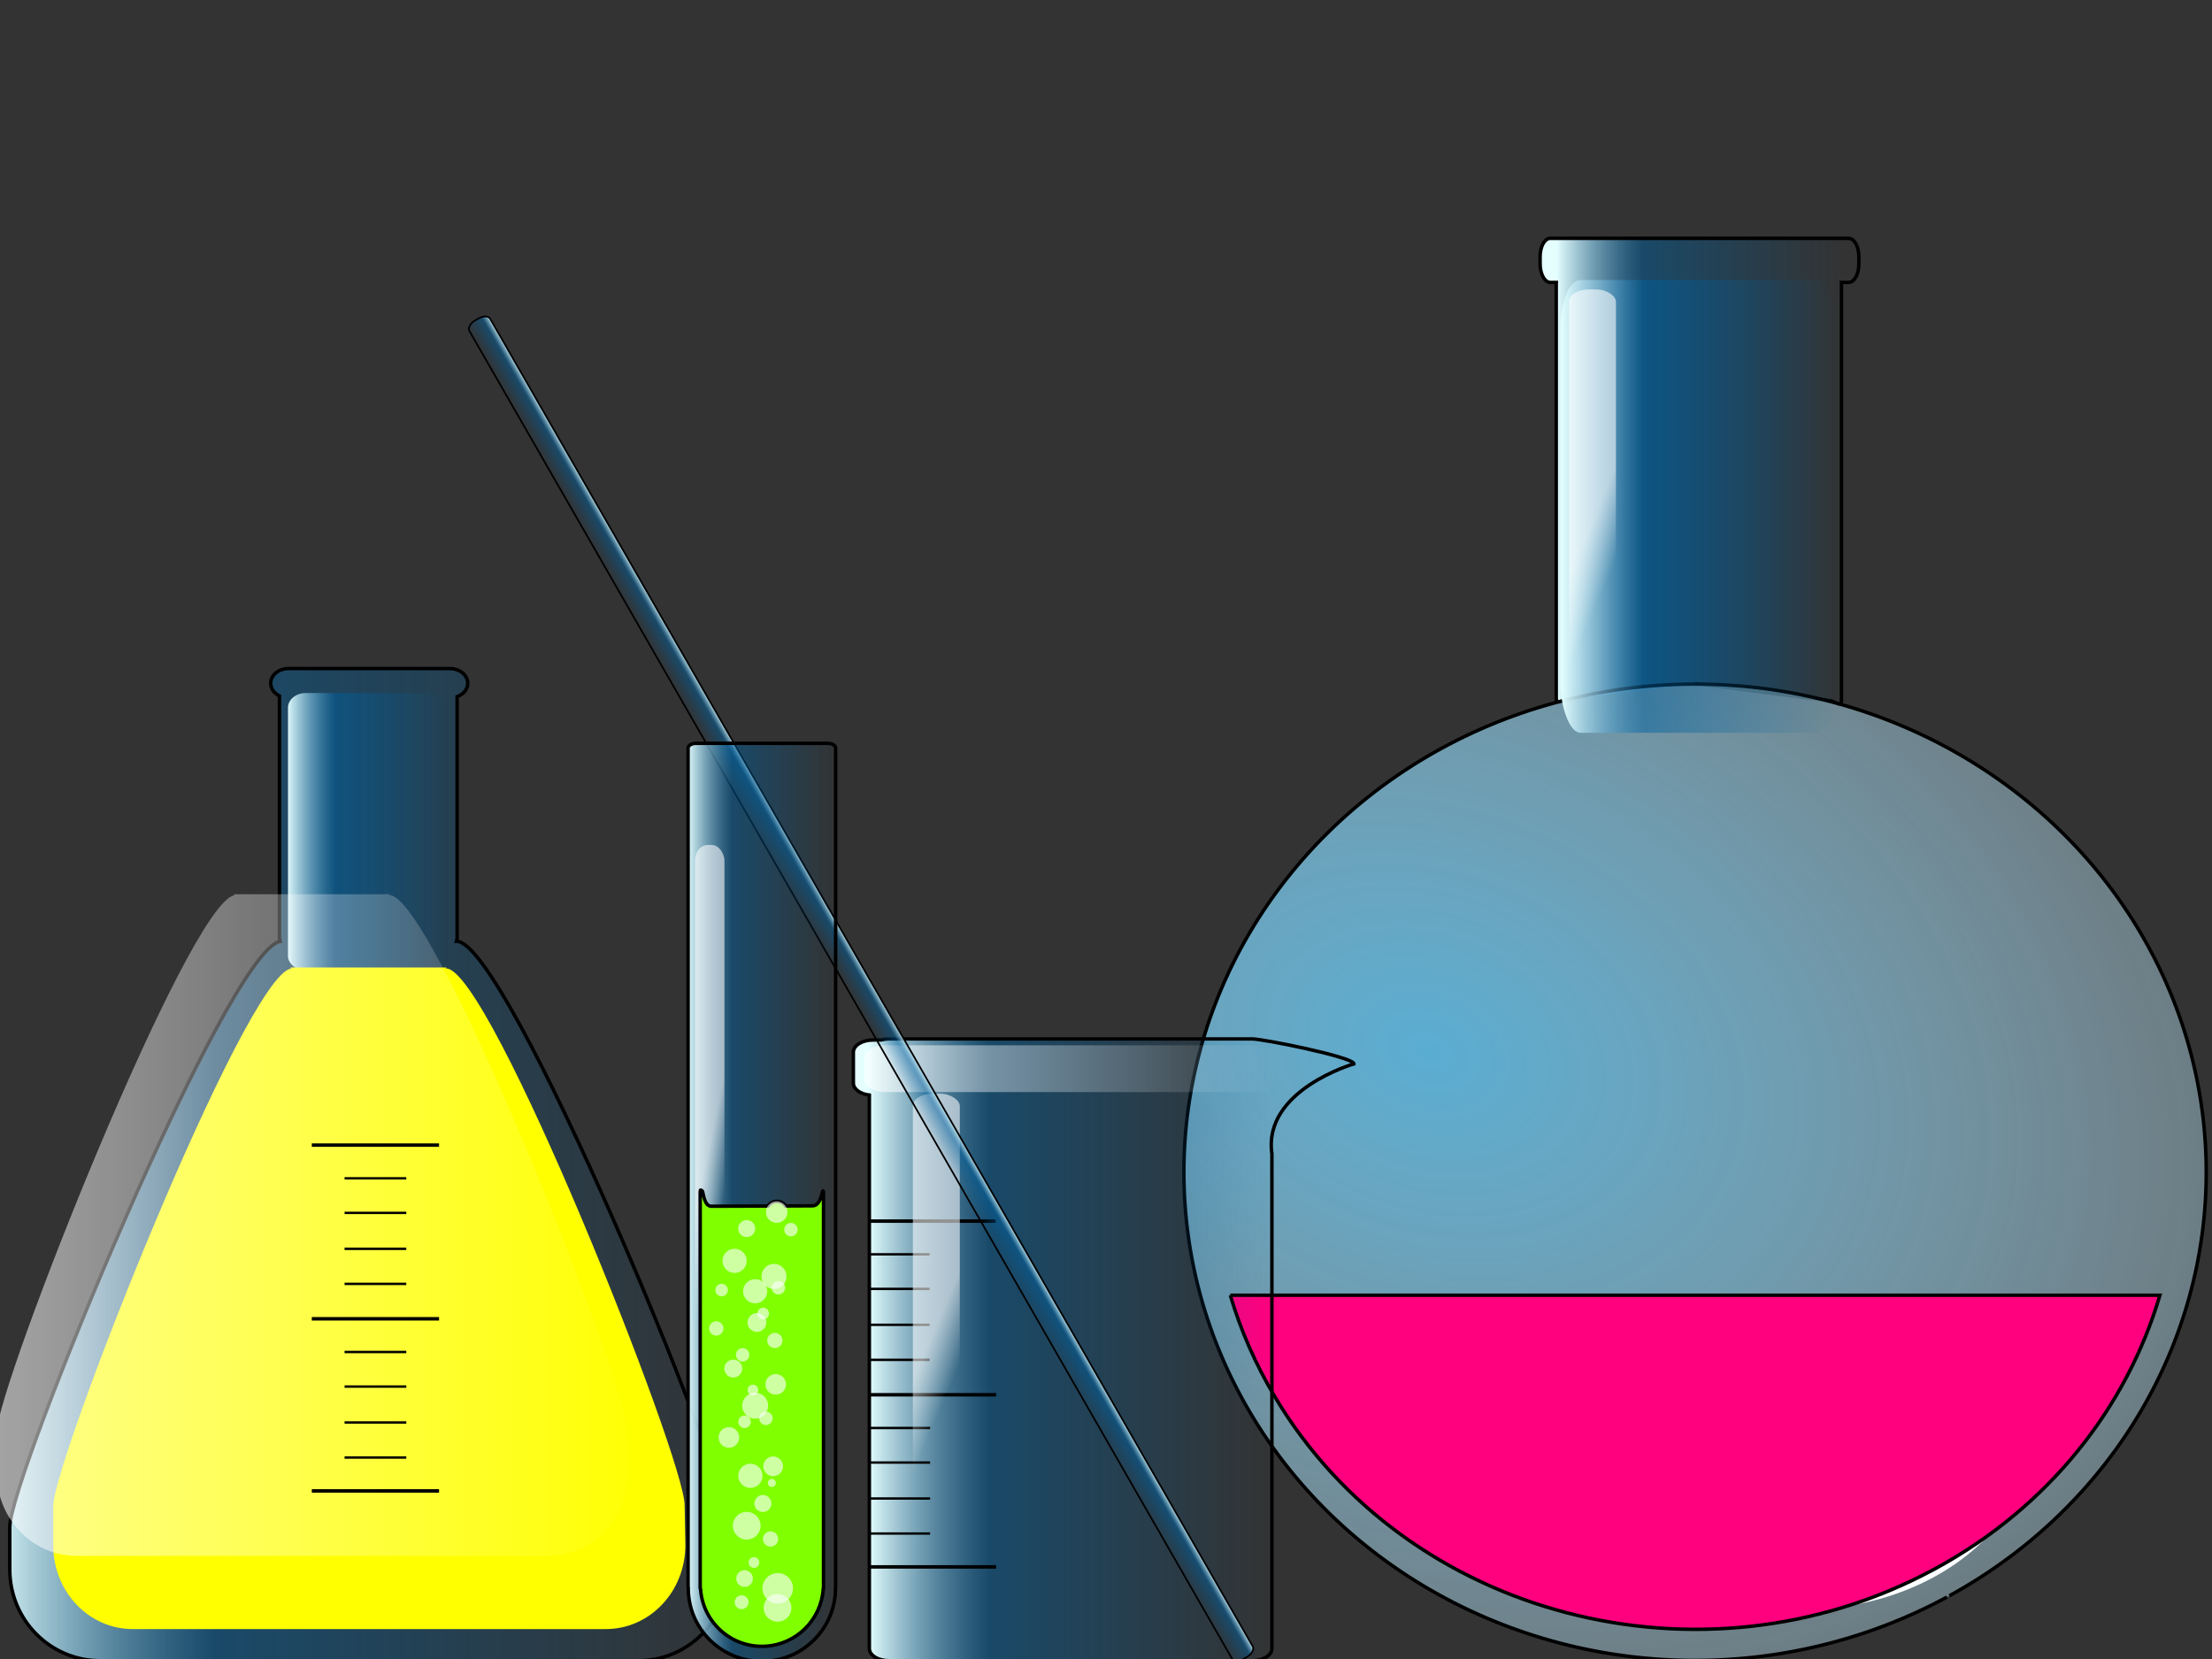 <?xml version="1.0"?><svg width="640" height="480" xmlns="http://www.w3.org/2000/svg" xmlns:xlink="http://www.w3.org/1999/xlink">
 <rect width="100%" height="100%" fill="#333333" stroke="none"/>
 <title>chemlab</title>
 <defs>
  <linearGradient xlink:href="#linearGradient2235" id="linearGradient2548" x1="-0.304" y1="0.635" x2="0.781" y2="0.63"/>
  <linearGradient xlink:href="#linearGradient2235" id="linearGradient2546" x1="-0.039" y1="0.574" x2="0" y2="0.754"/>
  <linearGradient xlink:href="#linearGradient2188" id="linearGradient2544" x1="-0.007" y1="0.5" x2="1.007" y2="0.5"/>
  <linearGradient xlink:href="#linearGradient2235" id="linearGradient3366" x1="-0.004" y1="0.5" x2="1.004" y2="0.5"/>
  <linearGradient xlink:href="#linearGradient2235" id="linearGradient3369" x1="-0.039" y1="0.574" x2="0" y2="0.754"/>
  <linearGradient xlink:href="#linearGradient2188" id="linearGradient3384" x1="0.028" y1="0.5" x2="0.84" y2="0.5"/>
  <linearGradient xlink:href="#linearGradient2188" id="linearGradient2318" x1="-0.035" y1="0.5" x2="1.035" y2="0.5"/>
  <linearGradient xlink:href="#linearGradient2235" id="linearGradient3363" x1="-0.038" y1="0.495" x2="1.038" y2="0.495"/>
  <linearGradient xlink:href="#linearGradient2188" id="linearGradient3339" x1="-0.011" y1="0.5" x2="1.011" y2="0.5"/>
  <linearGradient xlink:href="#linearGradient2188" id="linearGradient3304" x1="-0.038" y1="0.633" x2="1.038" y2="0.633"/>
  <linearGradient xlink:href="#linearGradient2281" id="linearGradient2532" x1="0.669" y1="0.839" x2="0.63" y2="0.374"/>
  <linearGradient id="linearGradient2235">
   <stop offset="0" id="stop2237" stop-opacity="0.573" stop-color="#ffffff"/>
   <stop offset="1" id="stop2239" stop-opacity="0" stop-color="#ffffff"/>
  </linearGradient>
  <linearGradient xlink:href="#linearGradient2235" id="linearGradient2530" x1="-0.039" y1="0.574" x2="-0" y2="0.754"/>
  <linearGradient id="linearGradient2281">
   <stop offset="0" id="stop2283" stop-color="#fcffff"/>
   <stop offset="1" id="stop2285" stop-opacity="0" stop-color="#fcffff"/>
  </linearGradient>
  <linearGradient xlink:href="#linearGradient2188" id="linearGradient2526" x1="-0" y1="0.5" x2="1" y2="0.5"/>
  <linearGradient id="linearGradient2275">
   <stop offset="0" id="stop2277" stop-color="#5aadd2"/>
   <stop offset="1" id="stop2279" stop-opacity="0" stop-color="#fcffff"/>
  </linearGradient>
  <radialGradient xlink:href="#linearGradient2275" id="radialGradient2524" gradientUnits="userSpaceOnUse" gradientTransform="matrix(3.059,1.528,-1.339,2.23,-665.324,-1320.35)" cx="516.527" cy="374.528" fx="516.527" fy="374.528" r="121.126"/>
  <linearGradient id="linearGradient2188">
   <stop offset="0" id="stop2190" stop-color="#e5ffff"/>
   <stop id="stop2196" offset="0.302" stop-opacity="0.498" stop-color="#00609e"/>
   <stop offset="1" id="stop2192" stop-opacity="0" stop-color="#00609e"/>
  </linearGradient>
  <linearGradient xlink:href="#linearGradient2188" id="linearGradient2522" x1="0.051" y1="0.562" x2="0.945" y2="0.562"/>
 </defs>
 <g>
  <path d="m490.441,197.764l38.955,4.986c1.74,0 3.399,2.68 3.399,-0.267l0,-120.262c0,-0.177 -0.013,-0.33 -0.023,-0.503l2.081,0c1.647,0 2.973,-2.381 2.973,-5.328l0,-2.127c0,-2.947 -1.325,-5.305 -2.973,-5.305l-86.252,0c-0.077,0 -0.176,-0.01 -0.252,0c-1.539,0.208 -2.744,2.496 -2.744,5.305l0,2.127c0,2.947 1.348,5.328 2.995,5.328l1.692,0c-0.01,0.172 -0.023,0.327 -0.023,0.503l0,119.596c0,2.947 1.682,0.534 3.422,0.534" id="rect2236" stroke="black" fill-rule="nonzero" fill="url(#linearGradient2522)"/>
  <path id="path2270" d="m563.321,462.079a147.896,141.243 0 1 10.689,-0.375" stroke="black" fill-rule="nonzero" fill="url(#radialGradient2524)"/>
  <rect id="rect2329" width="80.211" height="131.011" x="451.539" y="81.014" rx="5.731" ry="13.828" fill-rule="nonzero" fill="url(#linearGradient2526)"/>
  <rect id="rect2301" width="13.584" height="146.1" x="453.958" y="83.738" rx="5.731" ry="3.527" fill-rule="nonzero" fill="url(#linearGradient2530)"/>
  <path id="path2314" d="m571.66,447.833a67.352,52.471 0 1 10.269,-0.241" fill-rule="nonzero" fill="url(#linearGradient2532)"/>
  <path id="rect3293" d="m83.171,193.437c-2.709,0.139 -4.844,1.976 -4.844,4.219l0,0.062c0,1.55 1.009,2.893 2.531,3.625l0,69.875c0,0.401 0.06,0.789 0.188,1.156c-15.199,2.572 -78.219,154.914 -78.219,169.438l0,12.25c0,14.647 11.688,26.438 26.188,26.438l155.625,0c14.499,0 26.188,-11.791 26.188,-26.438l-0.25,-12.688c0,-14.647 -63.938,-169.031 -78.438,-169.031l-0.062,0c0.122,-0.36 0.188,-0.733 0.188,-1.125l0,-69.656c1.811,-0.654 3.062,-2.121 3.062,-3.844l0,-0.062c0,-2.334 -2.322,-4.219 -5.188,-4.219l-2.656,0l-42.187,0l-1.781,0c-0.112,0 -0.234,-0.006 -0.344,0z" stroke="black" fill-rule="nonzero" fill="url(#linearGradient3304)"/>
  <rect ry="4.212" rx="5.172" y="200.512" x="83.327" height="80.412" width="46" id="rect3331" fill-rule="nonzero" fill="url(#linearGradient3339)"/>
  <path id="path3352" d="m84.077,279.924c0.023,0.1 0.062,0.212 0.094,0.309c-13.365,2.362 -68.781,142.24 -68.781,155.577l0,11.25c0,13.45 10.282,24.283 23.031,24.283l136.844,0c12.749,0 23.031,-10.833 23.031,-24.283l-0.219,-11.627c0,-13.45 -56.219,-155.234 -68.969,-155.234l-0.062,0c0.031,-0.095 0.071,-0.177 0.094,-0.274l-45.062,0z" fill-rule="nonzero" fill="#ffff00"/>
  <path id="path3361" d="m67.688,258.727c0.023,0.1 0.062,0.212 0.094,0.309c-13.365,2.362 -68.781,142.24 -68.781,155.577l0,11.25c0,13.45 10.282,24.283 23.031,24.283l136.844,0c12.749,0 23.031,-10.833 23.031,-24.283l-0.219,-11.627c0,-13.45 -56.219,-155.234 -68.969,-155.234l-0.062,0c0.031,-0.095 0.071,-0.177 0.094,-0.274l-45.062,0z" fill-rule="nonzero" fill="url(#linearGradient3363)"/>
  <g id="g3438">
   <path d="m90.215,381.566c36.815,0 36.815,0 36.815,0" id="path3388" stroke-width="1px" stroke="black" fill-rule="evenodd" fill-opacity="0.75" fill="none"/>
   <path d="m90.215,431.366c36.815,0 36.815,0 36.815,0" id="path3390" stroke-width="1px" stroke="black" fill-rule="evenodd" fill-opacity="0.75" fill="none"/>
   <path d="m99.694,421.709c17.855,0 17.855,0 17.855,0" id="path3392" stroke-width="0.696px" stroke="black" fill-rule="evenodd" fill-opacity="0.75" fill="none"/>
   <path d="m99.694,411.574c17.855,0 17.855,0 17.855,0" id="path3394" stroke-width="0.696px" stroke="black" fill-rule="evenodd" fill-opacity="0.75" fill="none"/>
   <path d="m99.694,401.173c17.855,0 17.855,0 17.855,0" id="path3396" stroke-width="0.696px" stroke="black" fill-rule="evenodd" fill-opacity="0.75" fill="none"/>
   <path d="m99.694,391.173c17.855,0 17.855,0 17.855,0" id="path3398" stroke-width="0.696px" stroke="black" fill-rule="evenodd" fill-opacity="0.75" fill="none"/>
   <path d="m90.215,331.317c36.815,0 36.815,0 36.815,0" id="path3400" stroke-width="1px" stroke="black" fill-rule="evenodd" fill-opacity="0.75" fill="none"/>
   <path d="m99.694,371.461c17.855,0 17.855,0 17.855,0" id="path3402" stroke-width="0.696px" stroke="black" fill-rule="evenodd" fill-opacity="0.75" fill="none"/>
   <path d="m99.694,361.325c17.855,0 17.855,0 17.855,0" id="path3404" stroke-width="0.696px" stroke="black" fill-rule="evenodd" fill-opacity="0.75" fill="none"/>
   <path d="m99.694,350.924c17.855,0 17.855,0 17.855,0" id="path3406" stroke-width="0.696px" stroke="black" fill-rule="evenodd" fill-opacity="0.75" fill="none"/>
   <path d="m99.694,340.924c17.855,0 17.855,0 17.855,0" id="path3408" stroke-width="0.696px" stroke="black" fill-rule="evenodd" fill-opacity="0.75" fill="none"/>
  </g>
  <path id="path2352" d="m355.959,374.75c2.983,10.079 7.287,19.984 12.969,29.5c37.959,63.576 123.197,85.974 190.281,50l0.656,-0.344c33.106,-17.977 55.529,-46.86 65.062,-79.156l-268.969,0z" stroke="black" fill-rule="nonzero" fill="#ff007f"/>
  <path d="m256.875,300.593c-0.683,0.026 -1.341,0.152 -1.938,0.312l-0.062,0l-2.25,0c-3.175,0 -5.719,1.577 -5.719,3.531l0,8.938c0,1.725 1.974,3.158 4.625,3.469l0,160.125c0,1.954 2.544,3.531 5.719,3.531l105.031,0c3.175,0 5.719,-1.577 5.719,-3.531l0,-143.156c-2.673,-18.379 23.719,-26 23.719,-26c0,-0.023 0.007,-0.07 0,-0.094c-0.797,-2.023 -26.312,-7.125 -29.438,-7.125l-105.031,0c-0.124,0 -0.253,-0.005 -0.375,0z" id="rect1423" stroke="black" fill-rule="nonzero" fill="url(#linearGradient3384)"/>
  <g id="g2439">
   <path id="path2415" d="m251.404,403.554c36.815,0 36.815,0 36.815,0" stroke-width="1px" stroke="black" fill-rule="evenodd" fill-opacity="0.75" fill="none"/>
   <path id="path2417" d="m251.404,453.355c36.815,0 36.815,0 36.815,0" stroke-width="1px" stroke="black" fill-rule="evenodd" fill-opacity="0.75" fill="none"/>
   <path id="path2419" d="m251.252,443.698c17.855,0 17.855,0 17.855,0" stroke-width="0.696px" stroke="black" fill-rule="evenodd" fill-opacity="0.75" fill="none"/>
   <path id="path2421" d="m251.252,433.562c17.855,0 17.855,0 17.855,0" stroke-width="0.696px" stroke="black" fill-rule="evenodd" fill-opacity="0.75" fill="none"/>
   <path id="path2423" d="m251.252,423.161c17.855,0 17.855,0 17.855,0" stroke-width="0.696px" stroke="black" fill-rule="evenodd" fill-opacity="0.75" fill="none"/>
   <path id="path2425" d="m251.252,413.161c17.855,0 17.855,0 17.855,0" stroke-width="0.696px" stroke="black" fill-rule="evenodd" fill-opacity="0.75" fill="none"/>
   <path id="path2427" d="m251.266,353.306c36.815,0 36.815,0 36.815,0" stroke-width="1px" stroke="black" fill-rule="evenodd" fill-opacity="0.75" fill="none"/>
   <path id="path2431" d="m251.114,393.45c17.855,0 17.855,0 17.855,0" stroke-width="0.696px" stroke="black" fill-rule="evenodd" fill-opacity="0.75" fill="none"/>
   <path id="path2433" d="m251.114,383.314c17.855,0 17.855,0 17.855,0" stroke-width="0.696px" stroke="black" fill-rule="evenodd" fill-opacity="0.75" fill="none"/>
   <path id="path2435" d="m251.114,372.913c17.855,0 17.855,0 17.855,0" stroke-width="0.696px" stroke="black" fill-rule="evenodd" fill-opacity="0.75" fill="none"/>
   <path id="path2437" d="m251.114,362.913c17.855,0 17.855,0 17.855,0" stroke-width="0.696px" stroke="black" fill-rule="evenodd" fill-opacity="0.75" fill="none"/>
  </g>
  <rect id="rect1394" width="13.584" height="146.1" x="264.118" y="316.438" rx="5.731" ry="3.527" fill-rule="nonzero" fill="url(#linearGradient3369)"/>
  <rect id="rect2554" width="119.224" height="13.534" x="250.132" y="302.445" rx="5.731" ry="3.527" fill-rule="nonzero" fill="url(#linearGradient3366)"/>
  <rect transform="matrix(-0.867, 0.498, 0.498, 0.867, 0, 0)" ry="1.723" rx="2.799" y="148.894" x="-77.048" height="446.592" width="6.966" id="rect2310" stroke-width="0.488" stroke="black" fill-rule="nonzero" fill="url(#linearGradient2318)"/>
  <path d="m201.279,215.064c-1.03,0.031 -1.887,0.479 -2.134,1.057c-0.016,0.039 -0.029,0.097 -0.039,0.137c-0.012,0.052 -0.017,0.122 -0.02,0.176c-0,0.006 0,0.014 0,0.02l0,242.513c0,0.048 -0.008,0.11 0,0.157c0.008,0.041 0.026,0.097 0.039,0.137c0.002,0.006 0.017,0.014 0.02,0.02c-0,0.006 0,0.013 0,0.02c0.002,0.006 -0.002,0.014 0,0.02c-0.004,0.399 0.001,0.81 0.02,1.214c0.551,11.665 10.538,20.677 22.283,20.129c11.503,-0.536 20.44,-10.052 20.286,-21.402c0.004,-0.011 -0.003,-0.028 0,-0.039c0.008,-0.029 0.034,-0.069 0.039,-0.098c0.008,-0.047 0,-0.109 0,-0.157l0,-242.513c0,-0.006 0,-0.014 0,-0.02c-0.002,-0.054 -0.007,-0.124 -0.02,-0.176c-0.01,-0.04 -0.023,-0.098 -0.039,-0.137c-0.256,-0.601 -1.168,-1.057 -2.252,-1.057l-38.066,0c-0.04,0 -0.078,-0.001 -0.117,0z" id="rect1306" stroke="black" fill-rule="nonzero" fill="url(#linearGradient2544)"/>
  <rect transform="matrix(0.627, 0, 0, 0.627, 82.892, 99.866)" id="rect2233" width="13.584" height="301.128" x="188.514" y="230.649" rx="5.731" ry="7.27" fill-rule="nonzero" fill="url(#linearGradient2546)"/>
  <rect id="rect2243" width="33.507" height="47.963" x="-80.942" y="589.436" rx="16.754" ry="23.981" transform="matrix(0.575, -0.249, 0.277, 0.562, 82.892, 99.866)" fill-rule="nonzero" fill="url(#linearGradient2548)"/>
  <path id="path2198" d="m202.708,344.319c-0.001,0.001 0.001,0.019 0,0.02c-0.001,0.001 -0.019,-0.001 -0.02,0c-0.001,0.003 0.001,0.017 0,0.02c-0.001,0.009 -0,0.031 0,0.039c-0,0.002 0,0.018 0,0.02c-0.002,0 -0.018,0.001 -0.02,0c-0.001,-0 -0.018,-0 -0.02,0c-0.002,0.002 -0.018,0.016 -0.02,0.02c-0.043,0.106 -0.033,0.471 -0.039,0.548c-0,0.004 0,0.015 0,0.02c0,0.01 0,0.03 0,0.039l0,114.315c0,0.012 -0,0.027 0,0.039c0.003,0.054 0.006,0.124 0.02,0.176c0.001,0.003 -0.001,0.017 0,0.02c0.001,0.002 0.018,0.017 0.02,0.02c0.013,0.024 0.029,0.054 0.039,0.078c0,0.003 0,0.016 0,0.02c-0,0.002 0,0.018 0,0.02c0.001,0.002 -0.001,0.018 0,0.02c0.001,0.002 0.018,-0.002 0.02,0c0.001,0.002 -0.001,0.018 0,0.02c0.666,9.616 8.905,17 18.583,16.546c9.122,-0.428 16.321,-7.665 16.918,-16.566c-0,-0.002 0,-0.018 0,-0.02c0,-0.003 0,-0.016 0,-0.02c0.004,-0.003 0.016,-0.016 0.02,-0.02c0.014,-0.034 0.03,-0.083 0.039,-0.117c0.013,-0.052 0.016,-0.123 0.02,-0.176c0.001,-0.012 0,-0.027 0,-0.039l0,-114.315c0,-0.009 -0,-0.029 0,-0.039c-0,-0.005 0,-0.015 0,-0.02c-0.011,-0.131 -0.051,-0.273 -0.117,-0.392c-0.005,-0.008 -0.015,-0.014 -0.02,-0.02c-0.001,-0.001 0.001,-0.019 0,-0.02c-0.001,-0.001 -0.018,0.001 -0.02,0c-0.001,-0 -0.018,-0 -0.02,0c-0.004,0.003 -0.016,0.016 -0.02,0.02c-0.002,0.003 -0.017,0.016 -0.02,0.02c-0.272,0.48 -0.636,4.417 -3.113,4.288l-7.617,0.039c-0.589,-0.855 -1.59,-1.384 -2.702,-1.332c-1.016,0.048 -1.898,0.568 -2.428,1.351l-16.174,0.059c-2.219,0.236 -2.489,-3.671 -2.761,-4.327c-0.005,-0.01 -0.015,-0.031 -0.02,-0.039c-0.007,-0.011 -0.013,-0.033 -0.02,-0.039c-0.199,-0.149 -0.335,-0.221 -0.411,-0.255c-0.012,-0.005 -0.03,-0.017 -0.039,-0.02c-0.003,-0.001 -0.017,0 -0.02,0c-0.002,-0 -0.018,-0 -0.02,0c-0.002,0 -0.018,-0.001 -0.02,0z" stroke="black" fill-rule="nonzero" fill="#7fff00"/>
  <path d="m223.188,434.9a2.458,2.458 0 1 1-0.002,-0.039" id="path2247" fill-rule="nonzero" fill-opacity="0.635" fill="#fcffff"/>
  <path d="m220.599,426.831a3.493,3.493 0 1 1-0.003,-0.055" id="path2249" fill-rule="nonzero" fill-opacity="0.635" fill="#fcffff"/>
  <path d="m226.551,424.144a2.846,2.846 0 1 1-0.002,-0.045" id="path2251" fill-rule="nonzero" fill-opacity="0.635" fill="#fcffff"/>
  <path d="m222.242,406.546a3.752,3.752 0 1 1-0.003,-0.059" id="path2253" fill-rule="nonzero" fill-opacity="0.635" fill="#fcffff"/>
  <path d="m227.418,400.373a2.976,2.976 0 1 1-0.003,-0.047" id="path2255" fill-rule="nonzero" fill-opacity="0.635" fill="#fcffff"/>
  <path d="m221.726,382.532a2.717,2.717 0 1 1-0.002,-0.043" id="path2259" fill-rule="nonzero" fill-opacity="0.635" fill="#fcffff"/>
  <path d="m221.984,373.439a3.493,3.493 0 1 1-0.003,-0.055" id="path2261" fill-rule="nonzero" fill-opacity="0.635" fill="#fcffff"/>
  <path d="m216.033,364.642a3.493,3.493 0 1 1-0.003,-0.055" id="path2263" fill-rule="nonzero" fill-opacity="0.635" fill="#fcffff"/>
  <path d="m227.16,372.477a1.941,1.941 0 1 1-0.002,-0.03" id="path2265" fill-rule="nonzero" fill-opacity="0.635" fill="#fcffff"/>
  <path d="m222.503,379.993a1.682,1.682 0 1 1-0.001,-0.026" id="path2267" fill-rule="nonzero" fill-opacity="0.635" fill="#fcffff"/>
  <path d="m210.601,373.13a1.811,1.811 0 1 1-0.002,-0.028" id="path2269" fill-rule="nonzero" fill-opacity="0.635" fill="#fcffff"/>
  <path d="m219.398,402.121a1.552,1.552 0 1 1-0.001,-0.024" id="path2271" fill-rule="nonzero" fill-opacity="0.635" fill="#fcffff"/>
  <path d="m223.538,410.253a1.941,1.941 0 1 1-0.002,-0.03" id="path2273" fill-rule="nonzero" fill-opacity="0.635" fill="#fcffff"/>
  <path d="m217.237,411.256a1.811,1.811 0 1 1-0.002,-0.028" id="path2275" fill-rule="nonzero" fill-opacity="0.635" fill="#fcffff"/>
  <path d="m224.483,429.01a1.164,1.164 0 1 1-0.001,-0.018" id="path2277" fill-rule="nonzero" fill-opacity="0.635" fill="#fcffff"/>
  <path d="m220.055,441.282a4.01,4.01 0 1 1-0.003,-0.063" id="path2279" fill-rule="nonzero" fill-opacity="0.635" fill="#fcffff"/>
  <path d="m214.74,395.863a2.587,2.587 0 1 1-0.002,-0.041" id="path2319" fill-rule="nonzero" fill-opacity="0.635" fill="#fcffff"/>
  <path d="m216.811,391.883a1.941,1.941 0 1 1-0.002,-0.03" id="path2321" fill-rule="nonzero" fill-opacity="0.635" fill="#fcffff"/>
  <path d="m226.384,387.731a2.199,2.199 0 1 1-0.002,-0.034" id="path2323" fill-rule="nonzero" fill-opacity="0.635" fill="#fcffff"/>
  <path d="m227.559,369.148a3.622,3.622 0 1 1-0.003,-0.057" id="path2325" fill-rule="nonzero" fill-opacity="0.635" fill="#fcffff"/>
  <path d="m219.696,452.031a1.552,1.552 0 1 1-0.001,-0.024" id="path2327" fill-rule="nonzero" fill-opacity="0.635" fill="#fcffff"/>
  <path d="m225.143,445.17a2.199,2.199 0 1 1-0.002,-0.034" id="path2329" fill-rule="nonzero" fill-opacity="0.635" fill="#fcffff"/>
  <path d="m213.872,415.729a2.976,2.976 0 1 1-0.003,-0.047" id="path2331" fill-rule="nonzero" fill-opacity="0.635" fill="#fcffff"/>
  <path d="m209.307,384.244a2.07,2.07 0 1 1-0.002,-0.032" id="path2333" fill-rule="nonzero" fill-opacity="0.635" fill="#fcffff"/>
  <path d="m230.782,355.659a1.941,1.941 0 1 1-0.002,-0.03" id="path2335" fill-rule="nonzero" fill-opacity="0.635" fill="#fcffff"/>
  <path d="m218.505,355.36a2.458,2.458 0 1 1-0.002,-0.039" id="path2337" fill-rule="nonzero" fill-opacity="0.635" fill="#fcffff"/>
  <path d="m227.819,350.543a3.105,3.105 0 1 1-0.003,-0.049" id="path2339" fill-rule="nonzero" fill-opacity="0.635" fill="#fcffff"/>
  <path d="m217.822,456.62a2.406,2.406 0 1 1-0.002,-0.038" id="path2347" fill-rule="nonzero" fill-opacity="0.635" fill="#fcffff"/>
  <path d="m227.017,468.644a4.01,4.01 0 1 10.03,-0.018l-2.005,-3.472l1.975,3.49z" id="path2353" fill-rule="nonzero" fill-opacity="0.635" fill="#fcffff"/>
  <path d="m227.214,463.379a4.411,4.411 0 1 10.033,-0.019l-2.206,-3.82l2.172,3.839z" id="path2355" fill-rule="nonzero" fill-opacity="0.635" fill="#fcffff"/>
  <path d="m215.604,465.295a2.005,2.005 0 1 10.015,-0.009l-1.003,-1.736l0.988,1.745z" id="path2357" fill-rule="nonzero" fill-opacity="0.635" fill="#fcffff"/>
  <title>Layer 1</title>
  <rect id="svg_1" height="70" width="91" y="876.25" x="915.883" stroke-linecap="null" stroke-linejoin="null" stroke-dasharray="null" stroke-width="null" stroke="black" fill="#00ffff"/>
 </g>
</svg>